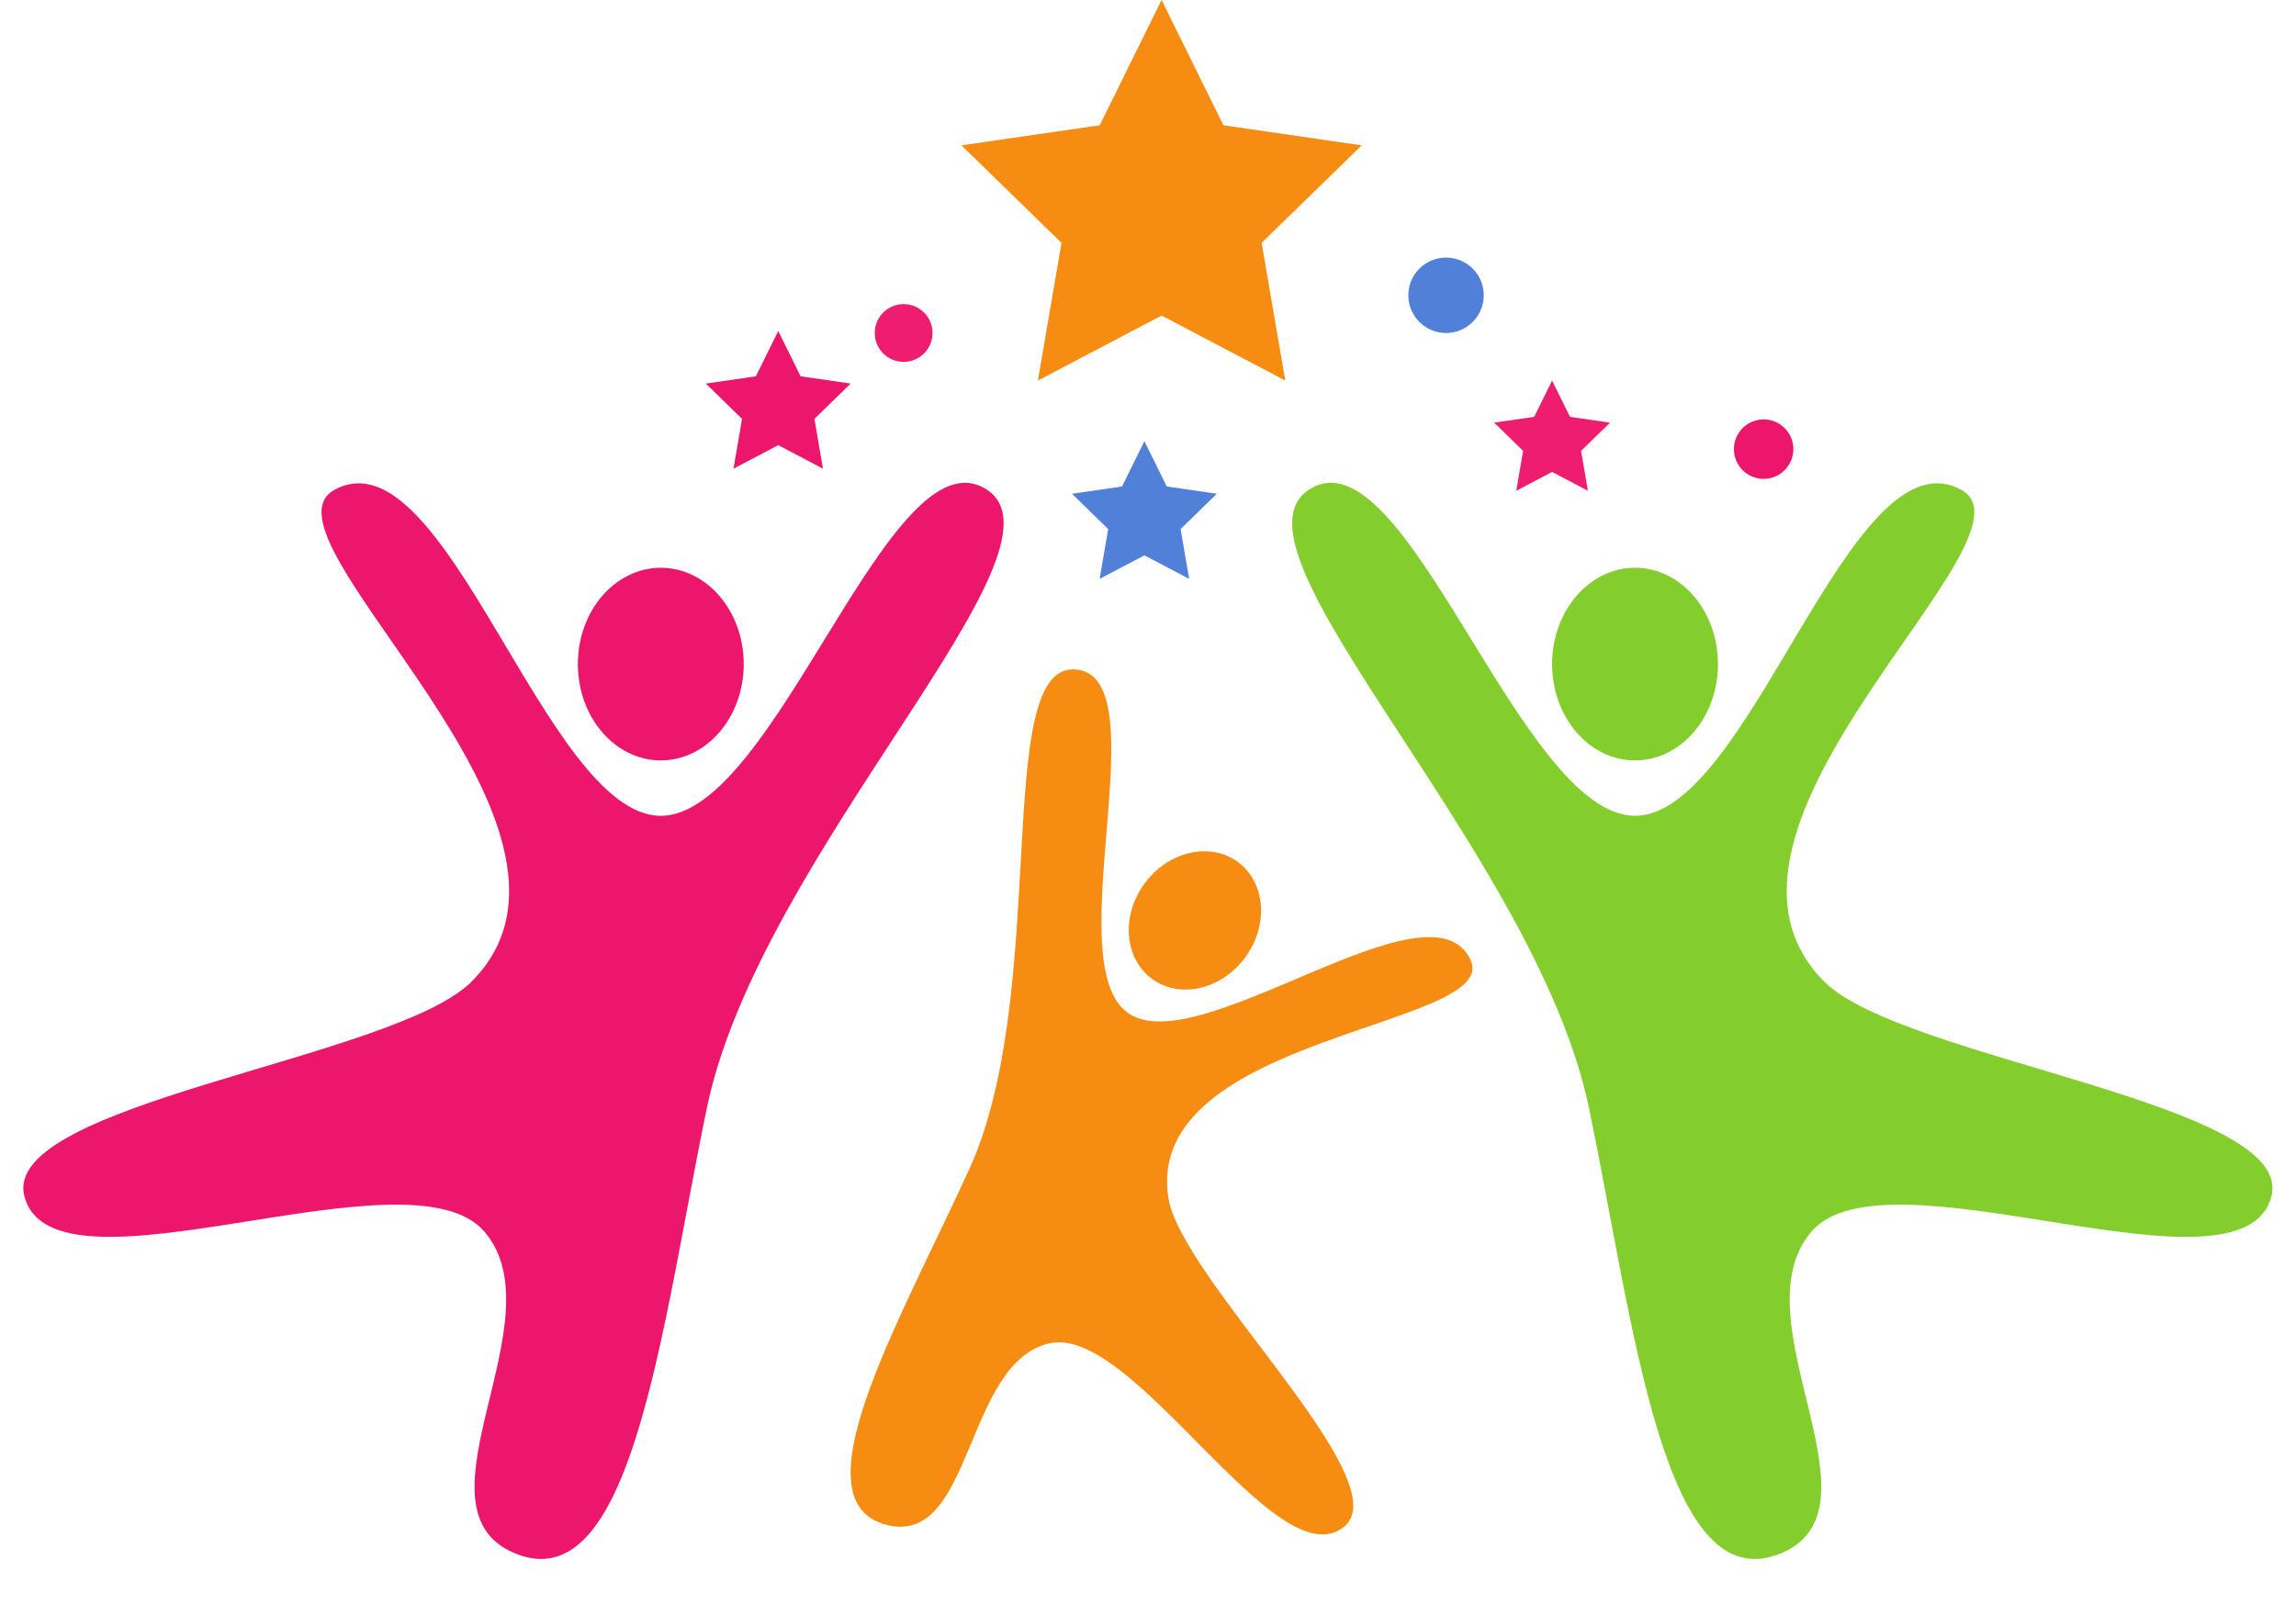 <?xml version="1.0" encoding="UTF-8" standalone="no"?><svg xmlns="http://www.w3.org/2000/svg" xmlns:xlink="http://www.w3.org/1999/xlink" fill="#000000" height="964.1" preserveAspectRatio="xMidYMid meet" version="1" viewBox="310.3 547.0 1379.5 964.1" width="1379.5" zoomAndPan="magnify"><g><g id="change1_1"><path d="M 1096.703 841.336 C 1154.664 803.383 1223.391 1037.301 1292.672 1037.301 C 1361.949 1037.301 1421.84 805 1488.629 841.336 C 1540.812 869.73 1313.426 1044.02 1406.414 1137 C 1453.133 1183.719 1689.738 1209.91 1675.02 1266.02 C 1657.418 1333.031 1443.793 1234.57 1398.691 1287.16 C 1353.574 1339.75 1444.727 1452.59 1381.18 1480.168 C 1309.84 1511.129 1292.328 1344.672 1265.023 1212.969 C 1233.199 1059.551 1041.141 877.723 1096.703 841.336" fill="#83cd2d"/></g><g id="change1_2"><path d="M 1292.672 1004 C 1265.148 1004 1242.84 978.078 1242.84 946.109 C 1242.84 914.148 1265.148 888.23 1292.672 888.23 C 1320.191 888.23 1342.5 914.148 1342.5 946.109 C 1342.5 978.078 1320.191 1004 1292.672 1004" fill="#83cd2d"/></g><g id="change2_1"><path d="M 955.98 949.309 C 1008.059 952.09 945.582 1124.648 987.629 1155.512 C 1029.672 1186.371 1169.48 1072.059 1193.828 1123.859 C 1212.852 1164.34 997.234 1168.84 1012.25 1266.672 C 1019.801 1315.828 1151.73 1437.109 1117.801 1464.602 C 1077.281 1497.43 991.484 1342.539 940.688 1354.359 C 889.891 1366.18 894.953 1475.262 844.098 1463.691 C 787.02 1450.711 850.531 1341.891 892.609 1249.801 C 941.625 1142.531 906.055 946.648 955.98 949.309" fill="#f68c11"/></g><g id="change2_2"><path d="M 1002.461 1135.301 C 985.762 1123.039 983.762 1097.379 998 1077.98 C 1012.238 1058.578 1037.32 1052.789 1054.02 1065.039 C 1070.719 1077.301 1072.719 1102.961 1058.48 1122.359 C 1044.25 1141.762 1019.16 1147.551 1002.461 1135.301" fill="#f68c11"/></g><g id="change3_1"><path d="M 903.297 841.34 C 845.336 803.379 776.613 1037.301 707.332 1037.301 C 638.047 1037.301 578.16 805 511.367 841.34 C 459.18 869.73 686.566 1044.02 593.586 1137 C 546.867 1183.719 310.254 1209.91 324.984 1266.02 C 342.574 1333.031 556.199 1234.57 601.312 1287.16 C 646.422 1339.75 555.266 1452.59 618.824 1480.172 C 690.16 1511.129 707.668 1344.672 734.984 1212.969 C 766.805 1059.551 958.855 877.73 903.297 841.34" fill="#ed166d"/></g><g id="change3_2"><path d="M 707.332 1004 C 734.852 1004 757.16 978.078 757.16 946.109 C 757.16 914.148 734.852 888.23 707.332 888.23 C 679.809 888.23 657.5 914.148 657.5 946.109 C 657.5 978.078 679.809 1004 707.332 1004" fill="#ed166d"/></g><g id="change2_3"><path d="M 1008.211 546.988 L 1045.359 622.289 L 1128.449 634.359 L 1068.328 692.961 L 1082.52 775.719 L 1008.211 736.648 L 933.891 775.719 L 948.082 692.961 L 887.961 634.359 L 971.047 622.289 L 1008.211 546.988" fill="#f68c11"/></g><g id="change3_3"><path d="M 777.887 745.922 L 791.332 773.16 L 821.395 777.52 L 799.641 798.73 L 804.773 828.672 L 777.887 814.531 L 751 828.672 L 756.133 798.73 L 734.383 777.52 L 764.441 773.16 L 777.887 745.922" fill="#ed166d"/></g><g id="change4_1"><path d="M 997.887 812.141 L 1011.328 839.379 L 1041.391 843.75 L 1019.641 864.961 L 1024.77 894.891 L 997.887 880.762 L 970.996 894.891 L 976.133 864.961 L 954.379 843.75 L 984.441 839.379 L 997.887 812.141" fill="#5080d7"/></g><g id="change5_1"><path d="M 1242.84 775.719 L 1253.602 797.52 L 1277.66 801.012 L 1260.25 817.98 L 1264.359 841.941 L 1242.84 830.629 L 1221.32 841.941 L 1225.43 817.98 L 1208.02 801.012 L 1232.078 797.52 L 1242.84 775.719" fill="#ee1d70"/></g><g id="change4_2"><path d="M 1201.781 724.469 C 1201.781 736.98 1191.629 747.129 1179.121 747.129 C 1166.609 747.129 1156.461 736.98 1156.461 724.469 C 1156.461 711.961 1166.609 701.809 1179.121 701.809 C 1191.629 701.809 1201.781 711.961 1201.781 724.469" fill="#5080d7"/></g><g id="change3_4"><path d="M 1387.809 816.93 C 1387.809 826.801 1379.809 834.801 1369.949 834.801 C 1360.078 834.801 1352.078 826.801 1352.078 816.93 C 1352.078 807.059 1360.078 799.059 1369.949 799.059 C 1379.809 799.059 1387.809 807.059 1387.809 816.93" fill="#ed166d"/></g><g id="change5_2"><path d="M 870.594 747.129 C 870.594 756.719 862.82 764.488 853.227 764.488 C 843.637 764.488 835.863 756.719 835.863 747.129 C 835.863 737.539 843.637 729.762 853.227 729.762 C 862.82 729.762 870.594 737.539 870.594 747.129" fill="#ee1d70"/></g></g></svg>